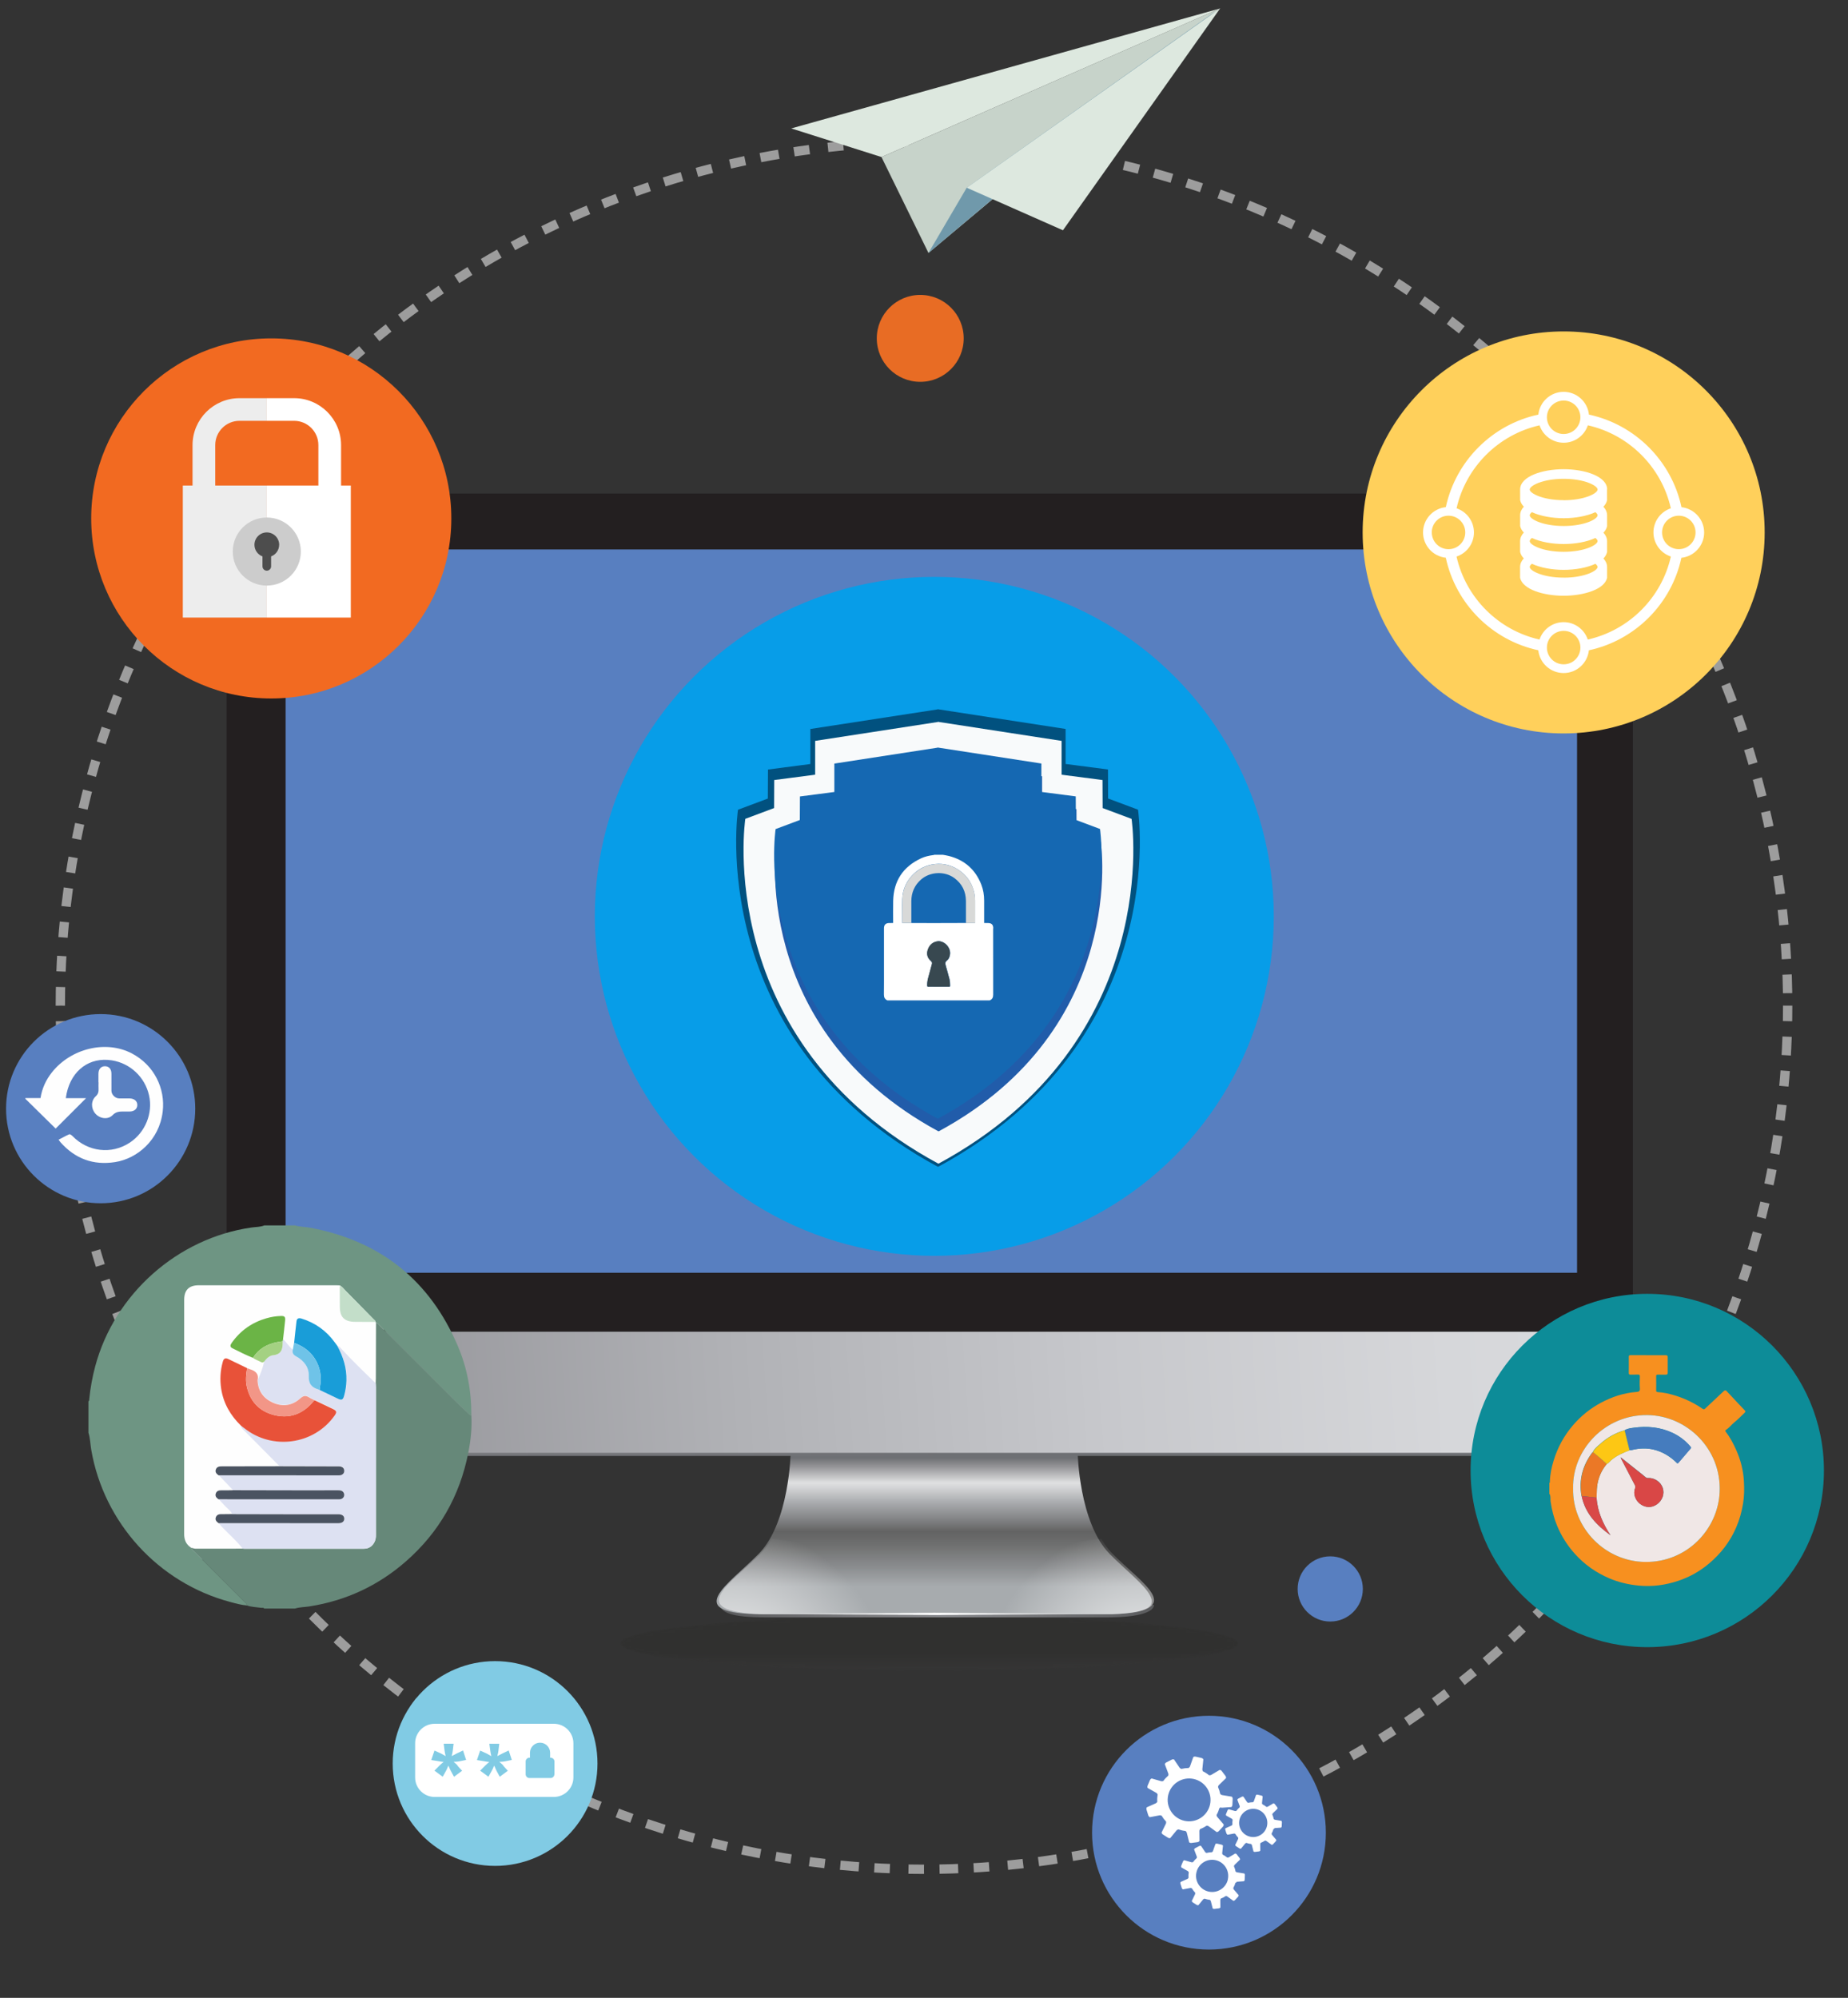 <svg xmlns="http://www.w3.org/2000/svg" width="595.279" height="643.574" viewBox="0 0 595.279 643.574">
  <rect x="0" y="0" width="595.279" height="643.574" fill="#333333" stroke="none"/>
  <defs>
    <filter id="a" filterUnits="userSpaceOnUse" x="199.781" y="520.463" width="199.1" height="17.775">
      <feColorMatrix values="1 0 0 0 0 0 1 0 0 0 0 0 1 0 0 0 0 0 1 0"/>
    </filter>
  </defs>
  <mask maskUnits="userSpaceOnUse" x="199.781" y="520.463" width="199.1" height="17.775" id="c">
    <g filter="url(#a)">
      <radialGradient id="b" cx="307.692" cy="-1995.779" r="99.539" gradientTransform="matrix(1 0 0 -.089 -8.36 351.127)" gradientUnits="userSpaceOnUse">
        <stop offset="0" stop-color="#FFF"/>
        <stop offset="1" stop-color="#171710"/>
      </radialGradient>
      <path fill="url(#b)" d="M398.88 529.35c0 4.913-44.568 8.89-99.55 8.89s-99.55-3.977-99.55-8.89c0-4.912 44.567-8.887 99.55-8.887 54.982 0 99.55 3.975 99.55 8.887z"/>
    </g>
  </mask>
  <linearGradient id="d" gradientUnits="userSpaceOnUse" x1="307.717" y1="129.412" x2="307.667" y2="147.018" gradientTransform="matrix(1 0 0 -1 -8.36 667.63)">
    <stop offset="0" stop-color="#4E4949"/>
    <stop offset=".354" stop-color="#171710"/>
    <stop offset="1" stop-color="#171710"/>
  </linearGradient>
  <path opacity=".33" mask="url(#c)" fill="url(#d)" enable-background="new" d="M398.88 529.35c0 4.913-44.568 8.89-99.55 8.89s-99.55-3.977-99.55-8.89c0-4.912 44.567-8.887 99.55-8.887 54.982 0 99.55 3.975 99.55 8.887z"/>
  <circle fill="none" stroke="#9D9D9D" stroke-width="3" stroke-miterlimit="10" stroke-dasharray="5 5 6" cx="297.64" cy="323.945" r="278.205"/>
  <path fill="#587FC0" d="M87.377 167.98h430.987v251.41H87.377z"/>
  <linearGradient id="e" gradientUnits="userSpaceOnUse" x1="239.492" y1="149.628" x2="382.376" y2="149.628" gradientTransform="matrix(1 0 0 -1 -8.36 667.63)">
    <stop offset=".006" stop-color="#595A5C"/>
    <stop offset=".316" stop-color="#78787B"/>
    <stop offset=".509" stop-color="#88898D"/>
    <stop offset="1" stop-color="#595A5C"/>
  </linearGradient>
  <path fill="url(#e)" d="M232 515v1.774c0 2.617 3.52 4.228 14.636 4.228h110.06c11.115 0 15-2 15.037-4H371v-2L232 515z"/>
  <linearGradient id="f" gradientUnits="userSpaceOnUse" x1="309.276" y1="203.343" x2="309.276" y2="140.161" gradientTransform="matrix(1 0 0 -1 -8.36 667.63)">
    <stop offset=".085" stop-color="#6E7074"/>
    <stop offset=".13" stop-color="#959598"/>
    <stop offset=".185" stop-color="#C7C8C9"/>
    <stop offset=".212" stop-color="#E0E1E2"/>
    <stop offset=".315" stop-color="#A8AAAD"/>
    <stop offset=".388" stop-color="#87888A"/>
    <stop offset=".461" stop-color="#636363"/>
    <stop offset=".526" stop-color="#6E6F6F"/>
    <stop offset=".643" stop-color="#8B8D8F"/>
    <stop offset=".739" stop-color="#A7ABAE"/>
  </linearGradient>
  <path fill="url(#f)" d="M357.442 500.55C347.522 490.444 347.15 468 347.15 468h-92.467s-.375 22.442-10.294 32.55c-9.92 10.108-25.46 19.45 1.49 19.45h110.06c26.95 0 11.41-9.342 1.49-19.45z"/>
  <radialGradient id="g" cx="377.595" cy="123.615" r="52.621" gradientTransform="matrix(1 0 0 -1 -8.36 667.63)" gradientUnits="userSpaceOnUse">
    <stop offset="0" stop-color="#FFF"/>
    <stop offset="1" stop-color="#FFF" stop-opacity="0"/>
  </radialGradient>
  <path fill="url(#g)" d="M309.777 520c5.504-12 23.084-22.168 44.952-24.31 1 1.7 2.14 3.296 3.46 4.64 9.74 9.927 24.91 18.67-.12 19.67h-48.3z"/>
  <radialGradient id="h" cx="420.751" cy="123.615" r="52.621" gradientTransform="rotate(180 327.423 333.814)" gradientUnits="userSpaceOnUse">
    <stop offset="0" stop-color="#FFF"/>
    <stop offset="1" stop-color="#FFF" stop-opacity="0"/>
  </radialGradient>
  <path fill="url(#h)" d="M293.554 520c-5.504-12-23.083-22.168-44.955-24.31-1.01 1.7-2.15 3.296-3.47 4.64-9.75 9.927-24.91 18.67.12 19.67h48.29z"/>
  <linearGradient id="i" gradientUnits="userSpaceOnUse" x1="253.617" y1="147.736" x2="365.054" y2="147.736" gradientTransform="matrix(1 0 0 -1 -8.36 667.63)">
    <stop offset=".006" stop-color="#FFF" stop-opacity="0"/>
    <stop offset=".509" stop-color="#FFF"/>
    <stop offset="1" stop-color="#FFF" stop-opacity="0"/>
  </linearGradient>
  <path fill="url(#i)" d="M245.257 519.892c9.286-.152 18.574-.227 27.86-.288l27.858-.085 27.858.08 13.93.1 13.93.18-13.93.18-13.93.1-27.858.08-27.858-.09c-9.286-.07-18.574-.14-27.86-.29z"/>
  <linearGradient id="j" gradientUnits="userSpaceOnUse" x1="73.411" y1="203.697" x2="565.928" y2="235.981" gradientTransform="matrix(1 0 0 -1 -8.36 667.63)">
    <stop offset="0" stop-color="#797A7E"/>
    <stop offset=".302" stop-color="#747579"/>
    <stop offset=".491" stop-color="#6E7074"/>
    <stop offset="1" stop-color="#6E7074"/>
  </linearGradient>
  <path fill="url(#j)" d="M73 455.504C73 462.947 79.908 469 87.352 469h424.883c7.442 0 13.765-6.053 13.765-13.496V429H73v26.504z"/>
  <path fill="#231F20" d="M512.235 159H87.35C79.908 159 73 164.307 73 171.75V429h453V171.75c0-7.443-6.322-12.75-13.765-12.75zM508 410H92V177h416v233z"/>
  <linearGradient id="k" gradientUnits="userSpaceOnUse" x1="74.482" y1="204.189" x2="566.889" y2="236.465" gradientTransform="matrix(1 0 0 -1 -8.36 667.63)">
    <stop offset="0" stop-color="#898B8F"/>
    <stop offset=".102" stop-color="#96969B"/>
    <stop offset=".351" stop-color="#B1B2B6"/>
    <stop offset=".59" stop-color="#C7C8CC"/>
    <stop offset=".812" stop-color="#D6D7DA"/>
    <stop offset="1" stop-color="#DBDDE0"/>
  </linearGradient>
  <path fill="url(#k)" d="M74 454.007C74 461.45 81.366 468 88.81 468h424.884c7.442 0 13.307-6.55 13.307-13.993V429H74v25.007z"/>
  <circle fill="#079DE8" cx="300.958" cy="295.185" r="109.354"/>
  <path fill="#01517F" d="M366.554 260.815l-9.613-3.594-.04-9.35-13.65-1.77v-11.28l-40.96-6.32v-.04l-.15.03-.15-.02v.05l-40.96 6.31v11.28l-13.65 1.78-.05 9.35-9.61 3.6s-11.2 74.07 64.31 114.98h.24c75.51-40.91 64.31-114.98 64.31-114.98z"/>
  <path fill="#F8FAFB" d="M364.464 263.77l-9.283-3.47-.04-9.03-13.18-1.715V238.66l-39.55-6.096v-.044l-.14.022-.14-.022v.044l-39.55 6.096v10.895l-13.18 1.715-.04 9.03-9.28 3.47s-10.83 71.52 62.09 111.03h.23c72.92-39.52 62.1-111.04 62.1-111.04z"/>
  <path fill="#215CAA" d="M354.588 271.152l-7.796-2.915-.04-7.585-11.072-1.44v-9.15l-33.225-5.12v-.038l-.123.02-.12-.02v.038l-33.226 5.12v9.15l-11.074 1.44-.038 7.585-7.796 2.915s-9.087 60.07 52.156 93.257h.194c61.25-33.19 52.16-93.26 52.16-93.26z"/>
  <path fill="#1568B2" d="M354.36 267.042l-7.796-2.917-.04-7.584-11.074-1.44v-9.15l-33.222-5.12v-.03l-.123.02-.122-.01v.04l-33.224 5.12v9.15l-11.08 1.44-.04 7.59-7.8 2.92s-9.09 60.07 52.15 93.26h.19c61.24-33.19 52.16-93.25 52.16-93.25z"/>
  <path fill="#FFF" d="M319.944 299.046c0-1.17-.533-1.707-1.695-1.708-.41 0-.83-.01-1.24-.014h-5.87c-2.54.005-5.07.008-7.6.016-.4 0-.8.007-1.19.013-2.68-.006-5.35-.008-8.03-.015-.26 0-.52-.01-.78-.014h-5.86l-1.28.014c-1.07.007-1.65.573-1.65 1.64-.01 4.35 0 8.702 0 13.05 0 2.778.02 5.556-.02 8.334-.01.903.28 1.53 1.11 1.894h32.97c.82-.338 1.11-.938 1.11-1.832-.02-7.126-.01-14.25-.01-21.378zm-14.294 18.82c-1.098-.015-2.197 0-3.295.008-1.083-.007-2.166-.028-3.25-.007-.353.008-.418-.103-.424-.434-.01-.848.11-1.667.34-2.482.41-1.43.78-2.88 1.18-4.32.12-.41.05-.74-.28-1.02-1.21-1.02-1.51-2.33-.99-3.75.55-1.5 1.65-2.46 3.31-2.64.05 0 .09-.01.14-.02 2.14.05 4.12 2.34 3.59 4.59-.15.64-.39 1.24-.93 1.64-.53.4-.6.86-.42 1.48.44 1.45.79 2.92 1.2 4.37.21.74.24 1.47.24 2.22 0 .3-.07.39-.38.39zm-1.92-42.514c.637.124 1.28.22 1.907.378 5.054 1.292 8.553 4.36 10.46 9.22.647 1.65.918 3.376.916 5.146-.004 2.41 0 4.816 0 7.227h-2.936l.003-7.146c.003-1.038-.115-2.063-.38-3.07-.774-3.004-2.492-5.335-5.093-7-2.624-1.68-5.51-2.19-8.546-1.6-2.43.474-4.52 1.658-6.24 3.49-2.02 2.167-3.09 4.737-3.17 7.68-.07 2.545-.01 5.095-.01 7.647h-2.94c0-2.38-.04-4.76.01-7.138.15-6.42 3.18-10.978 8.98-13.688 1.23-.576 2.57-.883 3.92-1.048.1-.012.22.015.29-.1.95.002 1.9.002 2.85.002z"/>
  <path fill="#D8D9D8" d="M311.15 297.323c0-2.365.02-4.73-.004-7.092-.027-3.08-1.25-5.56-3.754-7.4-3.104-2.27-7.79-2.06-10.688.48-2.117 1.85-3.127 4.19-3.143 6.98v7.05h-2.93c0-2.55-.05-5.1.02-7.64.09-2.94 1.15-5.51 3.18-7.68 1.72-1.83 3.81-3.01 6.25-3.49 3.04-.59 5.93-.08 8.55 1.6 2.6 1.67 4.32 4 5.1 7 .27 1.01.38 2.03.38 3.07v7.15h-2.93z"/>
  <path fill="#384850" d="M302.355 303.185c2.13.047 4.122 2.336 3.584 4.588-.16.64-.4 1.232-.94 1.636-.54.4-.61.85-.42 1.48.43 1.44.78 2.91 1.2 4.36.2.73.23 1.47.24 2.22 0 .29-.07.39-.38.38-1.1-.02-2.2 0-3.3.01-1.09-.01-2.17-.03-3.25-.01-.36.01-.42-.1-.43-.44-.02-.85.1-1.67.33-2.48.4-1.44.77-2.89 1.17-4.33.11-.42.05-.74-.29-1.02-1.21-1.02-1.52-2.34-1-3.76.54-1.51 1.64-2.47 3.31-2.64.04-.01.09-.02.13-.02z"/>
  <circle fill="#587FC0" cx="389.429" cy="590.356" r="37.653"/>
  <circle fill="#81CBE4" cx="159.481" cy="568.081" r="32.981"/>
  <circle fill="#587FC0" cx="428.5" cy="511.846" r="10.5"/>
  <circle fill="#587FC0" cx="32.422" cy="357.137" r="30.47"/>
  <circle fill="#F26A21" cx="87.377" cy="167" r="58"/>
  <circle fill="#E86C24" cx="296.429" cy="109" r="14"/>
  <circle fill="#FFD05B" cx="503.685" cy="171.511" r="64.75"/>
  <path fill="#EDEDED" d="M85.943 128.262H77.14c-8.336 0-15.117 6.78-15.117 15.117v14.11h7.31v-14.12c0-4.31 3.502-7.81 7.807-7.81h8.804v-7.31z"/>
  <path fill="#FFF" d="M85.943 128.262h8.805c8.335 0 15.116 6.78 15.116 15.117v14.11h-7.31v-14.12c0-4.31-3.5-7.81-7.807-7.81h-8.805v-7.31z"/>
  <path fill="#EDEDED" d="M58.887 156.41h27.056v42.524H58.887z"/>
  <path fill="#FFF" d="M85.943 198.934H113V156.41H85.943"/>
  <circle fill="#CCC" cx="85.943" cy="177.671" r="10.964"/>
  <path fill="#4D4D4D" d="M89.93 175.498c0-2.203-1.785-3.988-3.986-3.988-2.2 0-3.985 1.785-3.985 3.988 0 1.713 1.08 3.173 2.59 3.737v3.208c0 .764.62 1.39 1.39 1.39.76 0 1.39-.626 1.39-1.39v-3.208c1.51-.564 2.59-2.024 2.59-3.737z"/>
  <g fill="#FFF">
    <path d="M393.423 582.333c.342-.018 3.232-.23 3.232-.23s.304-.254.322-.674.046-.98.046-.98.025-.56.046-.98c.02-.42-.26-.7-.26-.7s-2.86-.48-3.2-.53c-.16-.03-.37-.18-.55-.34-.15-.79-.39-1.55-.71-2.26.05-.23.14-.48.25-.59.25-.23 2.33-2.26 2.33-2.26s.07-.39-.19-.73l-.6-.78-.59-.78c-.26-.34-.65-.37-.65-.37s-2.5 1.47-2.79 1.65c-.14.08-.4.1-.64.09-.6-.5-1.27-.93-1.99-1.28-.11-.21-.2-.45-.18-.62.04-.34.33-3.23.33-3.23s-.2-.35-.61-.44c-.41-.09-.95-.22-.95-.22l-.95-.21c-.41-.1-.73.13-.73.13s-.97 2.73-1.08 3.05c-.06.16-.24.33-.43.48-.8.01-1.59.11-2.35.3-.22-.1-.44-.22-.53-.36-.19-.29-1.82-2.69-1.82-2.69s-.37-.14-.75.06l-.87.45-.87.44c-.37.19-.48.57-.48.57s1.01 2.72 1.14 3.04c.06.15.03.41-.02.64-.6.51-1.14 1.09-1.61 1.74-.22.06-.48.12-.63.07-.33-.1-3.12-.89-3.12-.89s-.37.13-.54.52c-.16.39-.38.9-.38.9l-.38.9c-.16.39.01.74.01.74s2.52 1.43 2.82 1.59c.15.07.29.29.4.5-.13.8-.17 1.59-.11 2.37-.13.19-.29.4-.44.46-.32.13-2.96 1.32-2.96 1.32s-.2.34-.08.74l.29.93.29.93c.13.4.49.57.49.57s2.85-.53 3.18-.6c.16-.04.41.04.63.13.4.68.88 1.31 1.43 1.88.03.23.03.49-.04.64-.16.3-1.42 2.91-1.42 2.91s.07.39.42.61l.82.522.82.52c.35.23.73.13.73.13s1.85-2.236 2.06-2.506c.104-.13.344-.23.57-.31.37.13.75.24 1.14.33.394.09.78.15 1.17.19.174.16.35.36.384.52.08.332.79 3.144.79 3.144s.3.25.72.2l.97-.13.97-.126c.42-.06.65-.38.65-.38l-.03-3.24c-.01-.168.11-.4.23-.6.74-.28 1.45-.65 2.106-1.09.235.012.49.05.625.15.27.203 2.62 1.9 2.62 1.9s.395 0 .68-.31l.66-.72.66-.717c.29-.31.25-.7.25-.7l-2.1-2.46c-.11-.12-.17-.373-.2-.605.39-.68.69-1.41.91-2.187.19-.13.41-.27.57-.28zm-3.653-1.017c-.836 3.72-4.53 6.058-8.25 5.222-3.722-.837-6.06-4.53-5.223-8.25s4.53-6.06 8.25-5.223c3.722.836 6.058 4.53 5.223 8.25z"/>
    <path d="M410.528 588.883c.227-.01 2.13-.15 2.13-.15s.198-.167.21-.443c.017-.276.03-.643.03-.643l.032-.642c.012-.276-.17-.462-.17-.462s-1.884-.317-2.106-.35c-.104-.017-.243-.117-.357-.222-.1-.51-.254-1.01-.467-1.48.035-.15.092-.31.17-.38.164-.15 1.532-1.48 1.532-1.48s.047-.25-.122-.47l-.39-.51-.39-.51c-.168-.22-.428-.24-.428-.24s-1.646.97-1.837 1.09c-.092.06-.263.07-.417.06-.398-.32-.84-.61-1.313-.84-.068-.14-.132-.3-.118-.4.027-.22.22-2.12.22-2.12s-.13-.23-.397-.29l-.628-.14-.63-.14c-.27-.06-.48.09-.48.09s-.64 1.8-.71 2.01c-.034.11-.16.22-.28.32-.526.01-1.048.08-1.548.2-.143-.06-.293-.14-.352-.23-.123-.19-1.195-1.77-1.195-1.77s-.244-.08-.49.04l-.57.3-.572.3c-.245.13-.313.38-.313.38s.667 1.79.752 2c.038.1.02.27-.014.42-.395.34-.75.72-1.058 1.15-.148.04-.315.08-.42.05l-2.052-.58s-.245.09-.352.34l-.25.6-.245.59c-.106.26.002.49.002.49s1.662.94 1.86 1.05c.094.05.187.2.26.33-.087.53-.107 1.05-.072 1.56-.086.13-.192.26-.29.31-.21.09-1.95.87-1.95.87s-.13.23-.048.49l.19.61.192.61.317.38s1.877-.34 2.098-.39c.105-.02.27.03.414.09.267.45.583.86.946 1.24.017.15.02.32-.028.42-.103.2-.933 1.92-.933 1.92s.05.26.28.41l.54.35.54.35c.24.15.49.08.49.08s1.22-1.47 1.36-1.65c.07-.08.23-.15.37-.2.25.09.5.16.75.22.26.06.52.1.78.13.11.11.23.24.25.34.05.22.52 2.07.52 2.07s.2.17.48.14l.64-.08.64-.08c.28-.032.43-.25.43-.25l-.02-2.13c0-.1.08-.26.16-.39.49-.18.95-.42 1.39-.71.15.01.32.04.41.1.18.14 1.73 1.26 1.73 1.26s.26 0 .44-.2l.44-.47.44-.47c.19-.2.17-.46.17-.46l-1.39-1.62c-.07-.08-.11-.25-.13-.4.25-.44.46-.93.6-1.44.12-.09.27-.18.38-.19zm-2.406-.668c-.55 2.45-2.98 3.988-5.43 3.438-2.452-.552-3.99-2.98-3.44-5.434.552-2.45 2.98-3.99 5.433-3.44 2.45.55 3.99 2.98 3.437 5.43zm-9.85 17.965c.257-.014 2.43-.174 2.43-.174s.228-.19.24-.506c.018-.315.035-.732.035-.732l.035-.73c.014-.317-.195-.527-.195-.527s-2.146-.36-2.402-.39c-.12-.02-.275-.13-.407-.25-.11-.58-.29-1.15-.53-1.69.04-.17.102-.36.192-.44.188-.17 1.75-1.69 1.75-1.69s.052-.29-.14-.54l-.446-.58-.444-.58c-.19-.25-.487-.28-.487-.28l-2.097 1.24c-.104.06-.298.08-.476.07-.456-.37-.957-.7-1.5-.96-.077-.15-.148-.34-.134-.46.03-.25.25-2.42.25-2.42s-.146-.25-.455-.32l-.71-.16-.71-.16c-.31-.07-.55.1-.55.1s-.73 2.06-.81 2.3c-.04.12-.18.25-.32.36-.6.01-1.19.09-1.76.23-.16-.07-.33-.16-.4-.26-.14-.21-1.36-2.02-1.36-2.02s-.28-.1-.56.05l-.65.34-.65.34c-.28.15-.36.44-.36.44l.86 2.28c.05.11.03.31-.01.48-.45.39-.85.83-1.21 1.31-.17.05-.36.09-.48.05-.24-.08-2.34-.67-2.34-.67s-.28.1-.4.39l-.28.68-.28.68c-.12.29 0 .56 0 .56s1.9 1.08 2.12 1.2c.11.06.22.23.3.38-.1.6-.12 1.2-.08 1.78-.09.15-.22.3-.33.35-.23.1-2.22.99-2.22.99s-.15.26-.06.56l.22.7.22.7c.09.3.36.43.36.43s2.14-.4 2.4-.45c.12-.02.31.03.47.1.31.51.67.98 1.08 1.41.02.18.02.37-.03.48l-1.06 2.19s.05.29.32.46l.62.4.62.4c.27.17.56.1.56.1s1.39-1.68 1.55-1.88c.08-.09.26-.17.43-.23.28.1.56.18.86.25.3.07.59.12.88.15.13.12.26.27.29.39.06.25.6 2.37.6 2.37s.23.19.54.15l.73-.09.73-.09c.31-.04.48-.28.48-.28l-.02-2.43c0-.12.09-.29.18-.45.56-.21 1.09-.48 1.58-.81.18.01.37.04.47.12.2.16 1.97 1.43 1.97 1.43s.3 0 .51-.23l.5-.54.5-.54c.22-.23.19-.52.19-.52s-1.41-1.66-1.58-1.85c-.08-.09-.12-.28-.15-.46.29-.51.52-1.06.69-1.64.14-.11.3-.22.43-.22zm-2.743-.764c-.63 2.794-3.41 4.55-6.2 3.922-2.8-.628-4.56-3.402-3.93-6.198.63-2.794 3.4-4.55 6.19-3.922 2.79.628 4.55 3.402 3.92 6.198z"/>
  </g>
  <path fill="#C7D3CA" d="M299.078 81.486l-15.135-30.892 109.09-47.88"/>
  <path fill="#7099AB" d="M391.556 3.624l-92.478 77.862 12.32-21.02"/>
  <path fill="#DDE8DF" d="M393.034 2.715l-81.637 57.752 30.998 13.712m-58.452-23.59l-29.062-9.22L393.04 2.71"/>
  <g fill="#FFF">
    <path d="M541.64 163.36c-3.19-14.875-14.93-26.614-29.808-29.805-.432-4.115-3.922-7.333-8.148-7.333s-7.717 3.218-8.15 7.333c-14.875 3.19-26.612 14.93-29.805 29.806-4.12.44-7.34 3.93-7.34 8.15 0 4.23 3.22 7.72 7.33 8.15 3.19 14.88 14.93 26.62 29.8 29.81.43 4.12 3.92 7.34 8.15 7.34s7.71-3.22 8.14-7.33c14.87-3.19 26.61-14.93 29.8-29.8 4.11-.43 7.33-3.92 7.33-8.15 0-4.22-3.22-7.71-7.33-8.15zm-37.956-34.335c2.978 0 5.392 2.414 5.392 5.392s-2.414 5.39-5.392 5.39c-2.98 0-5.393-2.412-5.393-5.39s2.42-5.392 5.4-5.392zm-42.486 42.486c0-2.97 2.413-5.39 5.393-5.39s5.4 2.42 5.4 5.39c0 2.98-2.41 5.4-5.39 5.4-2.98 0-5.39-2.41-5.39-5.39zM503.684 214c-2.98 0-5.393-2.414-5.393-5.392s2.42-5.392 5.4-5.392 5.39 2.414 5.39 5.392-2.41 5.392-5.39 5.392zm7.773-7.98c-1.087-3.254-4.158-5.607-7.773-5.607-3.614 0-6.688 2.353-7.773 5.607-13.27-2.988-23.74-13.46-26.73-26.732 3.26-1.086 5.61-4.16 5.61-7.773 0-3.612-2.35-6.686-5.6-7.772 2.99-13.272 13.46-23.744 26.73-26.73 1.09 3.253 4.16 5.606 7.78 5.606s6.69-2.36 7.78-5.61c13.27 2.98 23.75 13.46 26.73 26.73-3.25 1.08-5.6 4.16-5.6 7.77s2.36 6.69 5.61 7.77c-2.98 13.27-13.45 23.74-26.73 26.73zm29.32-29.114c-2.978 0-5.392-2.414-5.392-5.39 0-2.98 2.414-5.393 5.392-5.393 2.98 0 5.393 2.414 5.393 5.39s-2.415 5.393-5.393 5.393z"/>
    <path d="M517.7 157.676c0-4.243-7.223-6.533-14.018-6.533-6.796 0-14.02 2.29-14.02 6.534l.005 3.366.008.072c.16.778.577 1.48 1.188 2.106-.76.81-1.198 1.73-1.198 2.78l.004 3.37v.07c.16.78.58 1.48 1.19 2.11-.76.8-1.2 1.73-1.2 2.77v3.45c.16.78.58 1.48 1.19 2.11-.76.8-1.2 1.73-1.2 2.77v3.44c.79 3.82 7.64 5.82 14.01 5.82 6.36 0 13.23-2 14.02-5.81v-3.44c0-1.04-.44-1.96-1.19-2.76.61-.62 1.03-1.33 1.19-2.11v-3.44c0-1.04-.44-1.96-1.19-2.76.61-.62 1.03-1.33 1.19-2.11V166c0-1.04-.44-1.964-1.2-2.764.61-.63 1.03-1.333 1.19-2.114l-.01-3.44zm-14.016 28.392c-6.78 0-10.93-2.23-10.93-3.445 0-.294.247-.646.71-1.012 2.736 1.29 6.56 1.96 10.22 1.96 3.658 0 7.482-.66 10.223-1.95.46.37.707.72.707 1.01 0 1.22-4.15 3.45-10.93 3.45zm0-8.315c-6.78 0-10.93-2.23-10.93-3.446 0-.293.247-.646.71-1.01 2.736 1.288 6.56 1.95 10.22 1.95 3.658 0 7.482-.662 10.223-1.95.46.365.707.717.707 1.01 0 1.215-4.15 3.446-10.93 3.446zm0-8.316c-6.78 0-10.93-2.23-10.93-3.445 0-.293.247-.646.71-1.012 2.736 1.29 6.56 1.952 10.22 1.952 3.658 0 7.482-.662 10.223-1.95.46.366.707.718.707 1.01 0 1.215-4.15 3.445-10.93 3.445zm0-8.316c-6.78 0-10.93-2.23-10.93-3.44s4.15-3.44 10.93-3.44 10.93 2.23 10.93 3.45-4.15 3.45-10.93 3.45z"/>
  </g>
  <g fill="#FEFEFE">
    <path d="M8.212 353.72h4.835c.488-3.08 1.728-5.825 3.665-8.266 6.178-7.785 17.46-10.48 25.79-6.1 7.12 3.747 10.815 11.253 9.903 18.768-1.12 9.24-8.284 15.1-15.276 16.214-7.07 1.126-12.93-1.068-17.66-6.396-.19-.217-.35-.467-.6-.806 1.17-.61 2.28-1.243 3.44-1.74.22-.097.75.266 1.01.536 5 5.146 12.6 6.037 18.49 2.146 5-3.306 7.5-9.45 6.2-15.235-1.32-5.87-6.07-10.34-11.98-11.27-7.12-1.12-12.9 3.09-14.55 10.58-.11.49-.17 1-.27 1.61h6.51l-9.79 9.79c-3.09-3.04-6.42-6.31-9.75-9.59-.01-.07-.01-.15-.01-.22z"/>
    <path d="M31.708 348.643c0-.922-.006-1.845.002-2.767.014-1.498.84-2.424 2.134-2.405 1.26.02 2.042.91 2.05 2.37.01 1.85 0 3.69.003 5.54.002 1.23 1.234 2.45 2.487 2.45 1.144.01 2.287-.02 3.43.01 1.492.04 2.457.92 2.417 2.16-.04 1.22-.96 2.01-2.41 2.05-.62.02-1.25.02-1.88.01-1.34-.02-2.52-.02-3.66 1.15-1.51 1.55-4.09 1.17-5.54-.45-1.44-1.6-1.5-4.15.08-5.59.8-.73.97-1.45.92-2.4-.04-.7 0-1.4 0-2.1z"/>
  </g>
  <path fill="#FEFEFE" d="M56.772 411.667h66.798v90.666H56.772z"/>
  <path fill="#6E9583" d="M85.11 394.74h9.884c1.646.505 3.375.45 5.05.767 22.558 4.274 38.414 16.955 47.42 38.055 3.04 7.12 4.42 14.652 4.37 22.42-.33-.066-.57-.274-.806-.498-1.48-1.408-2.997-2.782-4.443-4.227-8.07-8.048-16.125-16.112-24.19-24.167-.39-.392-.717-.88-1.314-1.008l-.08-.25c-.04-.4-.39-.59-.63-.84-3.05-3.114-6.1-6.23-9.16-9.324-.55-.562-1.02-1.232-1.75-1.604-.44-.014-.88-.036-1.32-.036-14.69-.002-29.39-.002-44.09-.002-3.18 0-4.72 1.52-4.72 4.712 0 25.136 0 50.27-.01 75.406 0 1.867.6 3.367 2.21 4.396.2.558.66.9 1.06 1.296 5.33 5.34 10.67 10.675 16.01 16.017.4.393.88.723 1 1.322-1.89-.144-3.7-.665-5.51-1.15-23.07-6.165-40.64-25.453-44.7-48.998-.31-1.835-.33-3.72-.9-5.512V451.39c.33-.164.23-.48.26-.742.36-3.56 1-7.064 1.92-10.52 6.24-23.326 26.53-41.32 50.39-44.718 1.37-.196 2.78-.13 4.09-.67z"/>
  <path fill="#668879" d="M121.08 426.082c.597.127.924.616 1.314 1.008 8.064 8.055 16.118 16.12 24.19 24.167 1.445 1.443 2.96 2.817 4.442 4.227.235.224.477.432.807.498.238 4.07-.212 8.1-1 12.07-2.754 13.912-9.437 25.618-20.122 34.954-8.93 7.802-19.29 12.614-31.03 14.466-1.56.246-3.16.205-4.69.693h-9.88c-.24-.39-.64-.194-.97-.244-1.52-.22-3.08-.23-4.56-.74-.12-.6-.61-.93-1-1.32-5.33-5.34-10.67-10.67-16-16.01-.39-.39-.85-.74-1.05-1.29.51.11 1.01.32 1.51.32 5.03.02 10.06-.01 15.09-.02.16.02.32.04.48.04 12.89 0 25.78.01 38.67 0 1.59 0 2.86-.94 3.49-2.49.36-.88.31-1.81.31-2.73.01-15.58.01-31.16 0-46.74 0-.44-.04-.88-.06-1.32.02-.56.05-1.12.05-1.68.02-5.94.03-11.88.05-17.83z"/>
  <path fill="none" d="M94.993 518.165c1.522-.488 3.126-.447 4.688-.693 11.74-1.852 22.11-6.664 31.04-14.466 10.69-9.336 17.37-21.042 20.13-34.953.79-3.973 1.24-8 1-12.07.05-7.77-1.33-15.3-4.37-22.42-9.01-21.1-24.86-33.78-47.42-38.056-1.67-.317-3.4-.262-5.05-.767 18.73 0 37.45.007 56.17-.023.83 0 .99.162.99.987-.02 40.5-.02 80.998 0 121.496 0 .826-.16.99-.98.986-18.72-.028-37.45-.02-56.17-.02zm-15.42-.99c1.48.51 3.037.52 4.56.746.333.05.73-.14.977.25-18.562 0-37.124 0-55.686.02-.825.01-.988-.16-.987-.98.03-18.56.023-37.12.023-55.68.567 1.79.583 3.68.898 5.51 4.06 23.55 21.63 42.84 44.697 49 1.816.49 3.628 1.01 5.517 1.15zM85.11 394.74c-1.31.54-2.725.474-4.09.668-23.858 3.397-44.145 21.392-50.385 44.717-.925 3.457-1.56 6.964-1.922 10.52-.027.264.073.58-.253.744 0-18.55.007-37.09-.024-55.63 0-.87.18-1.05 1.047-1.05 18.54.03 37.084.02 55.626.02z"/>
  <path fill="none" d="M121.08 426.082c-.014 5.943-.024 11.888-.04 17.832 0 .562-.026 1.123-.04 1.685-3.86-3.73-7.695-7.48-11.348-11.41-.28-.31-.535-.6-.98-.61-.283-.39-.568-.77-.85-1.16-2.705-3.73-6.253-6.27-10.646-7.64-.886-.28-1.547-.17-1.672.87-.277 2.3-.508 4.61-.758 6.92l-.41 2.2c-1.254-.95-2.01-2.36-3.158-3.41.224-1.99.47-3.98.664-5.97.12-1.23-.17-1.53-1.396-1.5-1.567.04-3.11.3-4.614.74-4.63 1.33-8.362 3.94-11.162 7.87-.477.67-.73 1.34.198 1.79 2.192 1.06 4.34 2.21 6.62 3.09.786.63 1.77.89 2.636 1.38.373.21.688.06.99-.17-.483 2.09-1.244 4.08-2.148 6.02.492-2.1-.704-3.03-2.474-3.57-.3-.1-.59-.23-.882-.34-2.018-.98-4.037-1.95-6.054-2.93-.94-.46-1.477-.22-1.773.82-.816 2.87-.982 5.77-.538 8.7.718 4.74 3.006 8.66 6.416 11.96-.07.75.48 1.15.92 1.6l11.35 11.44c-6.17.01-12.35.03-18.53.03-.83 0-1.54.14-1.86.99-.32.88.21 1.43.87 1.89l4.58 4.79c-1.2.01-2.4.05-3.6.03-.82-.02-1.54.14-1.85.99-.32.89.22 1.43.87 1.89.62.66 1.26 1.31 1.85 1.99.83.94 1.95 1.62 2.5 2.81-1.12.01-2.24.05-3.36.03-.83-.02-1.54.14-1.85 1-.32.88.22 1.43.87 1.89.4.44.79.89 1.2 1.33 2.16 2.29 4.61 4.31 6.52 6.84-5.03.01-10.06.03-15.09.02-.5 0-1.01-.21-1.51-.32-1.6-1.03-2.2-2.53-2.2-4.4.01-25.14.01-50.27.01-75.41 0-3.2 1.54-4.71 4.72-4.71h44.09c.44 0 .88.02 1.32.03 0 2.28.01 4.56.02 6.85 0 3.39 1.49 4.87 4.92 4.89 2.2.02 4.41.02 6.61.03.02.07.05.16.08.24z"/>
  <path fill="#C3DEC9" d="M121 425.832c-2.203-.008-4.406-.01-6.608-.026-3.438-.02-4.92-1.5-4.926-4.895-.004-2.28-.012-4.56-.02-6.84.733.37 1.197 1.05 1.754 1.61 3.067 3.1 6.116 6.21 9.166 9.33.243.25.583.44.633.84z"/>
  <path fill="#DDE1F2" d="M82.964 444.643c.905-1.94 1.666-3.932 2.147-6.02.72-1.015 1.73-1.935 2.85-2.05 2.72-.277 3.11-1.995 3.1-4.15l.01-.355.12-.685c1.15 1.05 1.91 2.462 3.16 3.41-.2 1.012.08 1.638 1.09 2.18 2.45 1.314 4.15 3.508 4.05 6.237-.1 2.61.94 3.772 3.16 4.413.12.033.23.084.34.127 1.95.934 3.9 1.874 5.85 2.8 1.23.58 1.67.396 2.02-.868.46-1.624.72-3.284.77-4.972.11-3.992-1.04-7.654-2.93-11.124.45.017.7.307.98.61 3.65 3.93 7.49 7.68 11.35 11.403.02.44.06.88.06 1.32 0 15.58.01 31.16 0 46.74 0 .92.06 1.84-.31 2.73-.63 1.55-1.89 2.48-3.48 2.48H78.6c-.16 0-.32-.02-.48-.04-1.904-2.53-4.352-4.55-6.512-6.85-.408-.44-.798-.89-1.197-1.33 12.85 0 25.69.01 38.54.01 1.27 0 1.96-.52 1.96-1.44.01-.93-.68-1.45-1.95-1.45-5.62-.01-11.24 0-16.85-.01-5.78-.01-11.56-.02-17.34-.04-.54-1.19-1.66-1.87-2.49-2.81-.6-.68-1.23-1.33-1.85-1.99 12.89 0 25.77.01 38.66.01.28 0 .58 0 .83-.09.89-.3 1.26-1.26.81-2.05-.39-.71-1.04-.77-1.76-.77-4.45.01-8.91.01-13.36 0-6.86-.01-13.73-.03-20.59-.04l-4.58-4.8c12.89 0 25.77.01 38.65.01.28 0 .58 0 .83-.09.62-.22 1-.68 1.01-1.35s-.36-1.16-.99-1.36c-.37-.12-.79-.1-1.19-.1-6.26-.02-12.52-.03-18.78-.05-3.78-3.82-7.57-7.62-11.35-11.44-.45-.45-1-.84-.92-1.6.35.26.71.52 1.05.79 9.02 7.15 22.36 5.32 29-3.98.89-1.24.8-1.62-.57-2.27-1.87-.9-3.76-1.79-5.64-2.69-.64-.32-1.32-.59-1.92-.97-1.07-.69-1.82-.62-2.86.32-2.62 2.36-5.74 2.78-8.93 1.3-2.98-1.38-4.68-3.78-4.82-7.16z"/>
  <path fill="#E85239" d="M101.5 451.143c1.88.895 3.763 1.782 5.64 2.683 1.37.656 1.46 1.034.573 2.273-6.65 9.3-19.98 11.13-29 3.98-.344-.27-.702-.53-1.053-.79-3.41-3.31-5.698-7.22-6.416-11.96-.444-2.94-.278-5.84.538-8.71.297-1.05.834-1.28 1.773-.83 2.016.98 4.036 1.95 6.054 2.93-.32 1.9-.55 3.84-.15 5.73 1.02 4.86 3.97 8.13 8.79 9.36 4.79 1.22 8.94-.15 12.26-3.88.28-.32.46-.77.98-.81z"/>
  <path fill="#199DD8" d="M108.672 433.584c1.882 3.47 3.04 7.132 2.926 11.124-.048 1.687-.312 3.348-.766 4.972-.354 1.266-.794 1.447-2.02.867-1.954-.925-3.898-1.865-5.85-2.8.033-.317.043-.64.1-.952.612-3.252.12-6.294-1.656-9.116-1.59-2.53-3.93-4.07-6.66-5.1.25-2.31.48-4.62.757-6.93.125-1.04.786-1.15 1.672-.88 4.395 1.37 7.94 3.91 10.646 7.64l.86 1.16z"/>
  <path fill="#6BB446" d="M91.178 431.38l-.115.686c-.633.1-1.27.176-1.896.302-3.23.65-5.9 2.167-7.68 5.038-2.278-.873-4.427-2.03-6.62-3.088-.93-.447-.674-1.117-.197-1.786 2.8-3.935 6.53-6.55 11.162-7.878 1.504-.434 3.047-.694 4.614-.735 1.227-.04 1.517.26 1.396 1.49-.194 1.99-.44 3.97-.664 5.96z"/>
  <path fill="#4A5361" d="M89.93 472.323c6.26.013 12.52.023 18.778.043.397 0 .817-.02 1.188.096.628.197.996.68.99 1.355-.003.676-.388 1.132-1.008 1.35-.255.09-.552.085-.83.085-12.883 0-25.765-.006-38.647-.012-.65-.464-1.19-1.01-.86-1.896.32-.854 1.03-.99 1.86-.99 6.18.002 12.36-.017 18.54-.03zm-14.95 7.713c6.863.014 13.728.03 20.59.04 4.456.006 8.912.006 13.367-.005.713 0 1.367.07 1.762.77.44.79.07 1.75-.82 2.04-.26.09-.55.09-.83.09-12.89 0-25.77 0-38.66-.01-.66-.46-1.19-1-.87-1.89.31-.85 1.02-1.01 1.85-.99 1.2.03 2.4-.01 3.6-.03zm-.235 7.717c5.778.013 11.56.03 17.338.036 5.62 0 11.238-.01 16.857 0 1.267 0 1.957.52 1.955 1.44-.002.92-.695 1.44-1.96 1.44l-38.535-.02c-.65-.47-1.19-1.01-.87-1.89.32-.86 1.03-1.02 1.86-1 1.12.02 2.24-.02 3.36-.03z"/>
  <path fill="#F29687" d="M101.5 451.143c-.52.04-.697.493-.982.813-3.32 3.728-7.47 5.104-12.266 3.88-4.818-1.232-7.77-4.5-8.794-9.367-.398-1.89-.16-3.83.15-5.74.293.11.582.24.882.33 1.77.54 2.966 1.47 2.474 3.57.137 3.37 1.838 5.77 4.82 7.15 3.195 1.48 6.315 1.06 8.933-1.3 1.042-.94 1.79-1.01 2.86-.33.604.38 1.28.65 1.923.97z"/>
  <path fill="#6FC3E8" d="M94.746 432.585c2.73 1.03 5.07 2.563 6.662 5.094 1.773 2.82 2.268 5.86 1.656 9.11-.06.31-.067.63-.1.95-.11-.05-.22-.1-.335-.13-2.22-.64-3.27-1.8-3.17-4.42.1-2.73-1.6-4.93-4.05-6.24-1.01-.55-1.3-1.17-1.09-2.18l.41-2.21z"/>
  <path fill="#A4D182" d="M81.487 437.404c1.778-2.87 4.45-4.387 7.68-5.038.627-.126 1.264-.202 1.896-.302 0 .118-.003.237-.003.356.006 2.154-.388 3.872-3.102 4.15-1.12.113-2.13 1.034-2.847 2.048-.3.23-.61.374-.98.164-.86-.485-1.85-.742-2.63-1.378z"/>
  <circle fill="#0D8C98" cx="530.617" cy="473.688" r="56.909"/>
  <path fill="#FFF" d="M178.428 555.282H139.98c-3.44 0-6.257 2.82-6.257 6.264v11.04c0 3.442 2.817 6.26 6.258 6.26h38.45c3.44 0 6.27-2.816 6.27-6.26v-11.04c0-3.442-2.82-6.264-6.26-6.264zm-31.087 13.49l1.51 1.637-2.6 1.95-1.07-1.96c-.16-.28-.4-.83-.74-1.64-.38.89-.63 1.43-.75 1.63l-1.08 1.95-2.67-1.96 1.62-1.64c.46-.45.9-.84 1.34-1.16-.44-.04-1.03-.13-1.75-.26l-2.24-.36 1.04-3.05 2.02.91c.21.09.74.39 1.57.89-.18-.81-.29-1.41-.34-1.81l-.28-2.19h3.19l-.26 2.19c-.05.53-.18 1.13-.36 1.8.37-.19.61-.31.73-.38.4-.22.71-.38.92-.48l2.01-.96.99 3.05-2.22.46c-.41.08-1.01.13-1.81.16.55.43.97.81 1.29 1.15zm14.73 0l1.51 1.637-2.6 1.94-1.06-1.95c-.15-.28-.4-.83-.74-1.64-.38.89-.63 1.43-.76 1.63l-1.08 1.95-2.67-1.95 1.62-1.64c.46-.45.9-.84 1.33-1.16-.44-.04-1.03-.12-1.75-.26l-2.24-.36 1.04-3.05 2.01.91c.21.09.74.39 1.58.89-.18-.81-.3-1.42-.34-1.81l-.29-2.19h3.19l-.26 2.18c-.06.53-.18 1.13-.36 1.8.37-.19.61-.31.73-.38.39-.22.7-.38.92-.48l2.01-.96 1 3.05-2.22.46c-.41.08-1 .13-1.81.16.54.43.97.81 1.29 1.15zm16.5 2.765c0 .673-.54 1.22-1.21 1.22h-6.82c-.67 0-1.22-.547-1.22-1.22v-4.114c0-.672.55-1.217 1.23-1.217h.16v-1.583c0-1.796 1.46-3.252 3.25-3.252s3.25 1.46 3.25 3.26v1.59h.17c.67 0 1.22.55 1.22 1.22v4.12z"/>
  <path fill="#F7901F" d="M499.085 481.23v-3.556c.263-.1.158-.33.165-.507.065-2.253.534-4.436 1.183-6.582 1.282-4.255 3.343-8.068 6.248-11.458 2.57-2.996 5.57-5.424 9.03-7.27 3.58-1.908 7.38-3.173 11.47-3.47.7-.052 1.14-.247 1.06-1.145-.11-1.26-.06-2.537-.01-3.805.02-.545-.16-.673-.67-.646-.76.04-1.52-.01-2.28.02-.47.03-.63-.1-.62-.6.03-1.69.02-3.38.01-5.07 0-.4.06-.6.54-.6 3.78.02 7.56.02 11.34.01.47 0 .67.16.66.64-.01 1.67-.01 3.33 0 4.99.01.48-.19.65-.66.64-.84-.02-1.69.02-2.53-.01-.38-.01-.54.09-.54.52.03 1.52.02 3.05 0 4.57 0 .41.14.49.53.53.94.08 1.88.19 2.8.38 4.19.9 8.07 2.56 11.6 4.98.37.25.56.23.86-.05 1.79-1.69 3.61-3.36 5.39-5.07 1.12-1.06 1.1-1.08 2.08.04l.12.12c1.7 1.82 3.4 3.65 5.13 5.45.37.39.26.57-.06.86-1.09 1.02-2.1 2.12-3.26 3.04-.95.75-1.64 1.77-2.68 2.4-.32.19-.23.46-.06.68 1.4 1.8 2.43 3.8 3.36 5.87 1.42 3.19 2.26 6.52 2.46 9.98.14 2.39.13 4.8-.27 7.21-.44 2.68-1.15 5.26-2.23 7.74-1.97 4.57-4.93 8.4-8.73 11.6-2.95 2.48-6.24 4.34-9.88 5.56-4.15 1.39-8.39 1.97-12.77 1.55-3.27-.32-6.4-1.04-9.42-2.32-4.32-1.83-8.05-4.45-11.19-7.96-2.43-2.71-4.32-5.72-5.71-9.06-1.02-2.48-1.68-5.05-2.07-7.71-.12-.81.11-1.66-.3-2.42zm7.633-1.737c-.232 12.663 10.21 23.493 23.223 23.655 13.52.168 23.51-10.6 24-22.584.57-13.872-10.57-24.583-23.3-24.724-13.57-.146-24.17 11.033-23.92 23.653z"/>
  <path fill="#F0E7E6" d="M506.718 479.493c-.25-12.62 10.345-23.8 23.918-23.65 12.725.14 23.87 10.85 23.3 24.723-.49 11.984-10.478 22.752-23.995 22.584-13.01-.164-23.45-10.994-23.22-23.657zm2.76 2.42c1.155 5.654 4.86 9.425 9.317 12.646-2.467-3.7-4.24-7.65-4.505-12.15.08-1.2.012-2.4.165-3.6.35-2.72 1.353-5.12 3.114-7.22.69-.31 1.07-.97 1.64-1.42 1.7-1.38 3.68-2.22 5.69-3 .28.01.54-.04.82-.11 2.28-.55 4.56-.68 6.87-.13 2.82.67 5.22 2.09 7.29 4.08.22.21.42.6.79.15 1.27-1.5 2.54-3 3.83-4.48.23-.27.23-.44 0-.71-1.62-1.92-3.56-3.4-5.84-4.45-3.97-1.84-8.14-2.2-12.41-1.61-1.01.13-2.06.25-2.95.83-3.06.87-5.73 2.43-8.06 4.57-.8.73-1.71 1.38-2.15 2.44-.07.05-.15.09-.2.16-3.12 4.17-4.36 8.8-3.47 13.96zm12.594-12.407c.124.32.16.448.22.563 1.433 2.75 2.863 5.5 4.303 8.25.19.36.263.67.102 1.1-.73 1.94.21 3.97 1.65 5.05 1.563 1.18 3.587 1.39 5.384.12 1.75-1.23 2.54-3.37 1.88-5.31-.67-1.97-2.73-3.33-4.81-3.18-.31.02-.54-.11-.76-.29-.35-.28-.68-.58-1.03-.86-2.25-1.79-4.5-3.57-6.91-5.49z"/>
  <path fill="#457CBE" d="M523.342 460.766c.896-.583 1.95-.696 2.953-.833 4.27-.585 8.438-.23 12.406 1.613 2.28 1.057 4.23 2.534 5.85 4.45.23.27.23.438 0 .71-1.29 1.48-2.56 2.978-3.83 4.478-.37.442-.57.06-.8-.156-2.07-1.995-4.47-3.41-7.29-4.082-2.31-.55-4.59-.422-6.87.13-.27.065-.54.113-.82.104l-1.56-6.414z"/>
  <path fill="#D94746" d="M522.072 469.506c2.42 1.917 4.67 3.698 6.917 5.482.35.277.68.574 1.03.854.22.18.45.313.76.29 2.08-.152 4.14 1.207 4.81 3.173.66 1.936-.13 4.074-1.87 5.305-1.8 1.267-3.82 1.052-5.39-.126-1.44-1.085-2.38-3.11-1.65-5.057.16-.43.09-.743-.1-1.105-1.44-2.75-2.87-5.5-4.3-8.254-.06-.114-.1-.242-.22-.562z"/>
  <path fill="#EB7826" d="M517.57 471.6c-1.762 2.094-2.766 4.495-3.113 7.216-.153 1.203-.085 2.4-.165 3.6l-4.813-.502c-.9-5.164.35-9.797 3.46-13.963.05-.06.13-.1.19-.15 1.54 1.19 2.98 2.5 4.43 3.81z"/>
  <path fill="#FDC714" d="M517.57 471.6c-1.444-1.306-2.884-2.618-4.43-3.81.435-1.062 1.352-1.716 2.147-2.448 2.326-2.14 4.997-3.706 8.056-4.576.52 2.14 1.043 4.276 1.564 6.414-2.016.778-3.988 1.622-5.695 3-.566.457-.95 1.117-1.64 1.42z"/>
  <path fill="#D94847" d="M509.48 481.912l4.812.502c.266 4.506 2.038 8.447 4.505 12.146-4.458-3.222-8.163-6.993-9.318-12.648z"/>
</svg>
